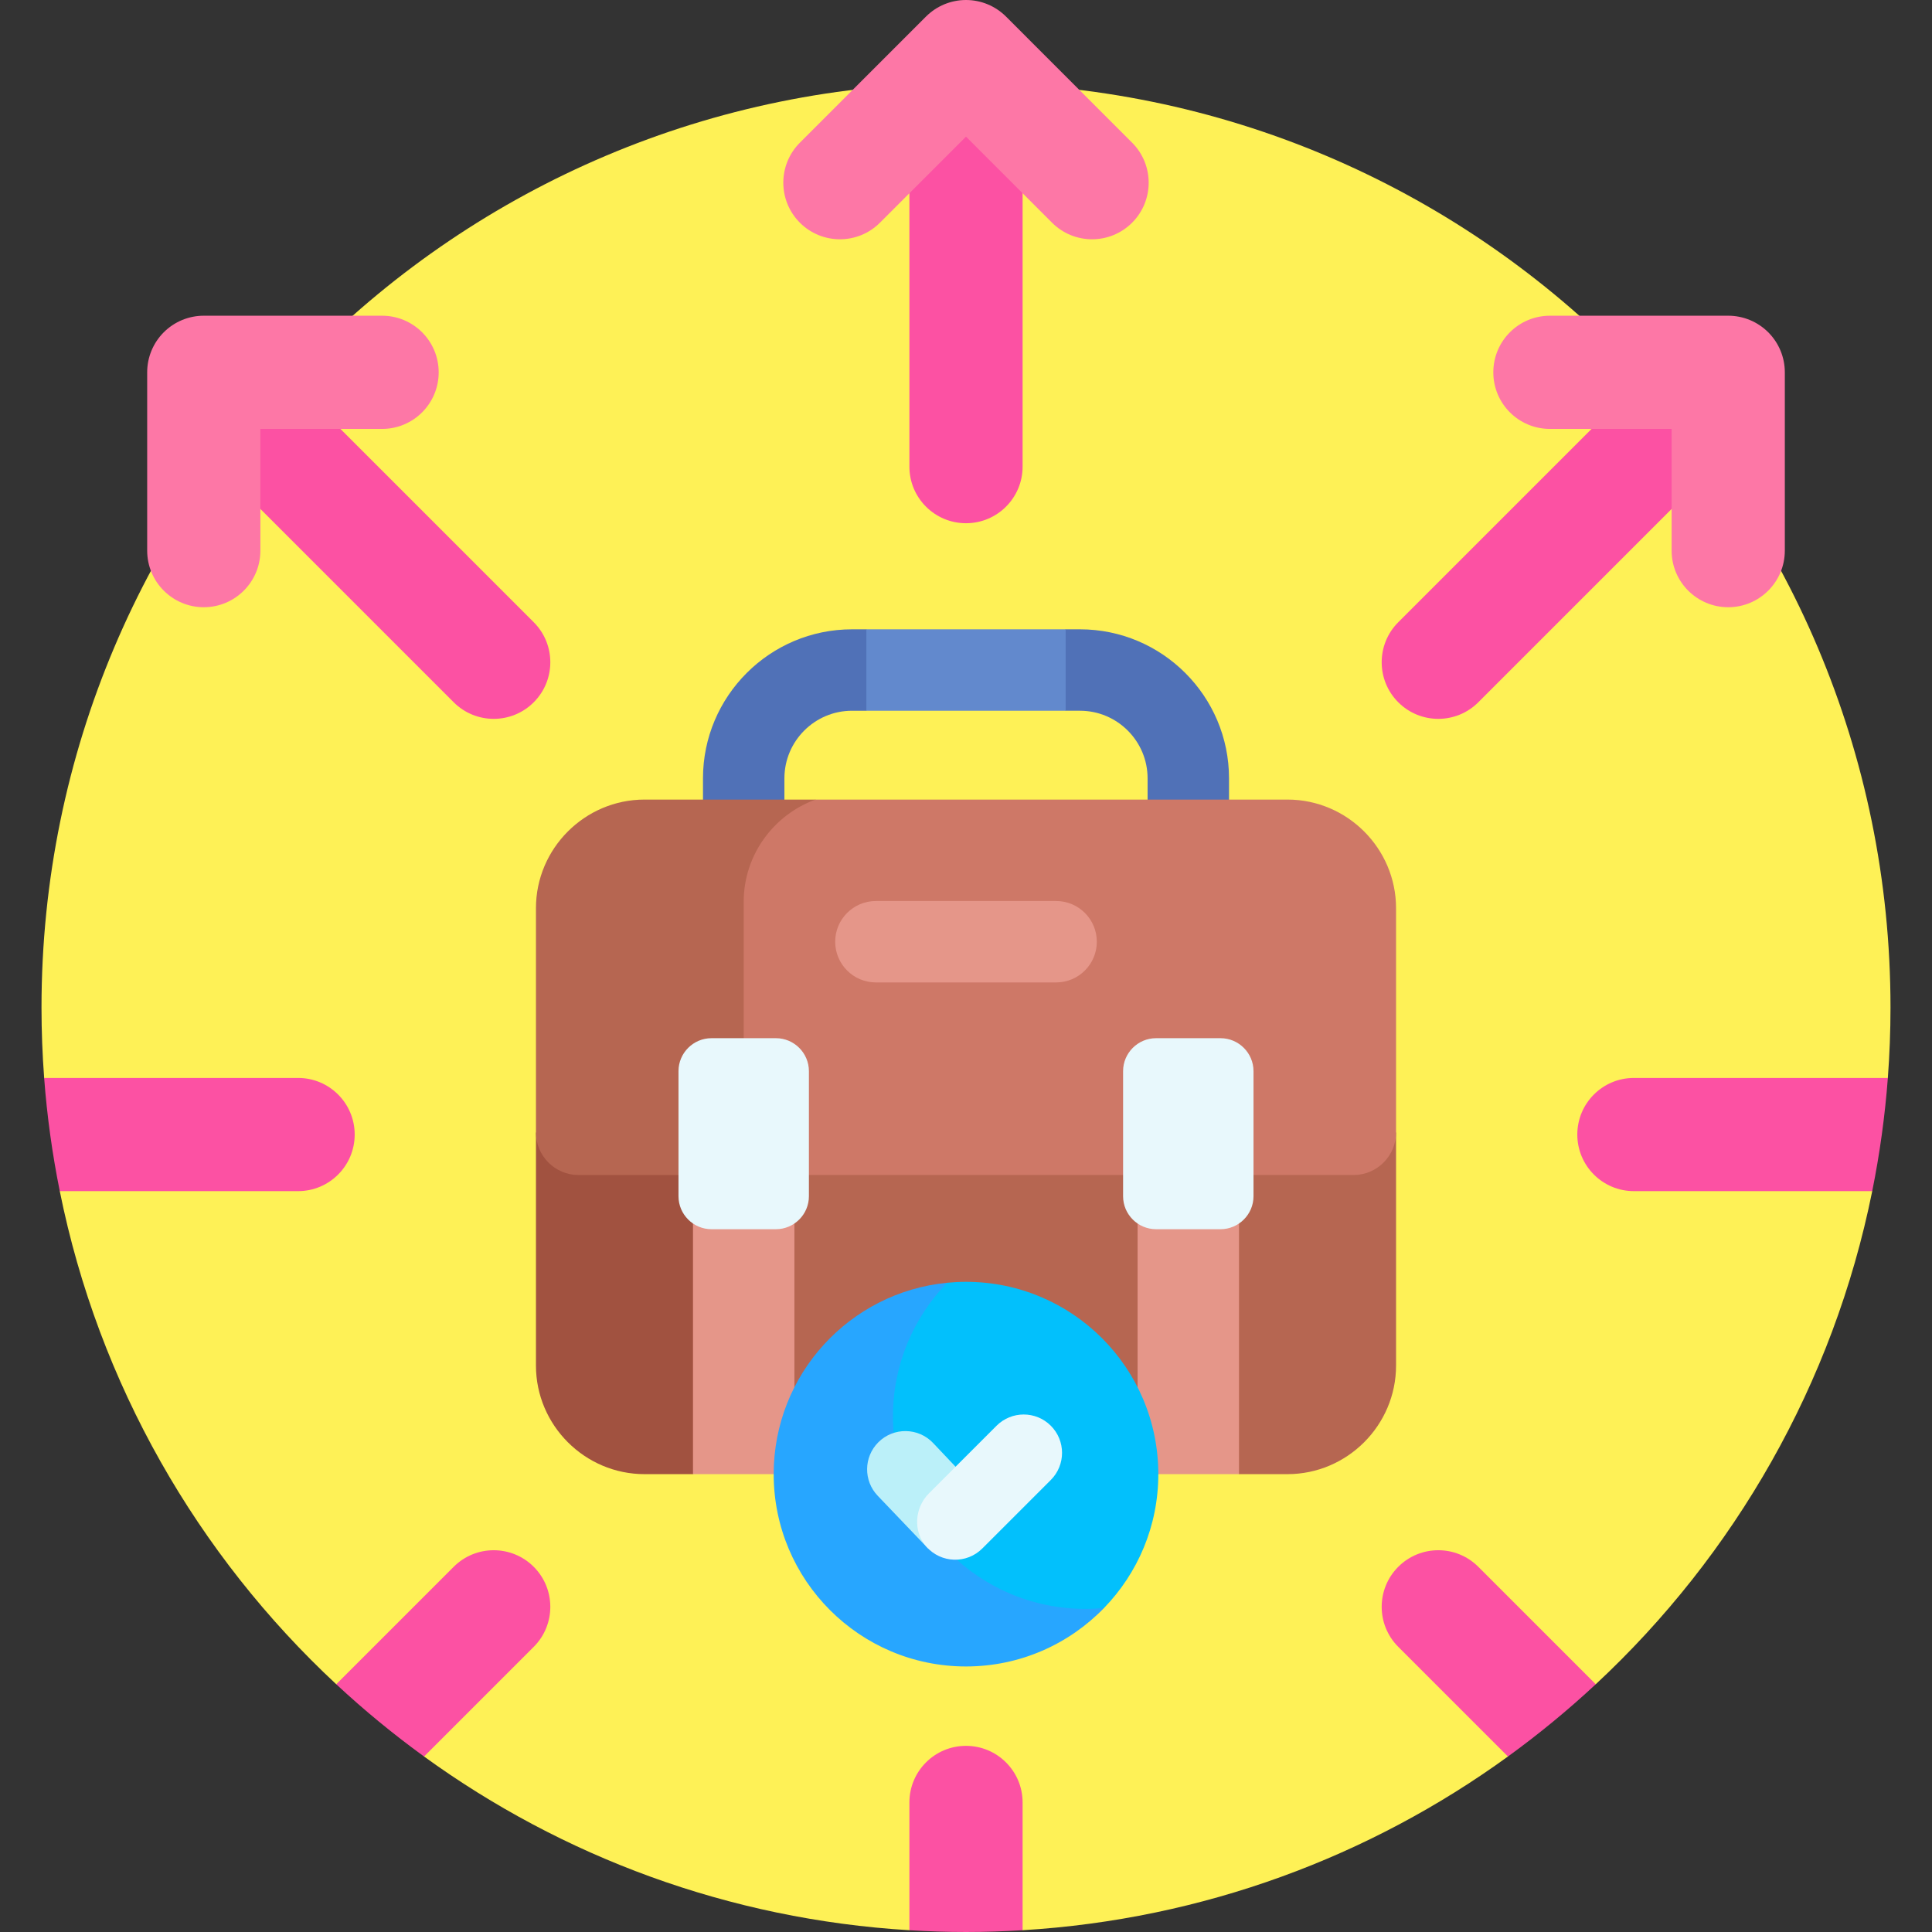 <svg id="Layer_1" enable-background="new 0 0 512 512" viewBox="0 0 512 512" xmlns="http://www.w3.org/2000/svg"><rect x="0" y="0" width="512" height="512" fill="#333333" stroke="none"/><g><path d="m11.701 285.665 14.516 13.204-10.377 16.796c10.304 51.123 36.527 96.473 73.268 130.679l20.643 2.107 2.632 17.044c36.564 26.501 80.733 43.142 128.617 46.035l15.834-13.591 14.166 13.591c47.884-2.893 92.052-19.534 128.616-46.035l1.855-18.905 21.421-.246c36.742-34.206 62.964-79.556 73.268-130.679l-12.085-15 16.223-15c.464-6.162.703-12.387.703-18.667 0-135.311-109.691-245.002-245.002-245.002s-245.001 109.691-245.001 245.002c0 6.28.238 12.505.703 18.667z" fill="#fef156"/><path d="m229.595 300.131-32.506 11.259v67.083l13.441 12.19h90.942l12.19-13.069 14.691 13.069h12.836c15.829 0 28.779-12.951 28.779-28.779v-61.753z" fill="#b66651"/><path d="m142.033 300.131v61.753c0 15.829 12.951 28.779 28.779 28.779h12.836l13.441-12.19v-67.083z" fill="#a15240"/><g fill="#5071b7"><path d="m286.206 166.776h-3.8l-11.87 9.87 11.87 11.709h3.8c9.88 0 17.917 8.037 17.917 17.916v19.287h21.579v-19.287c0-21.778-17.719-39.495-39.496-39.495z"/><path d="m225.794 166.776c-21.778 0-39.496 17.717-39.496 39.495v19.287h21.579v-19.287c0-9.879 8.037-17.916 17.917-17.916h3.8l9.658-11.589-9.658-9.99z"/></g><path d="m216.123 211.895h-45.311c-15.829 0-28.779 12.951-28.779 28.779v59.457c0 6.192 5.066 11.259 11.259 11.259h43.797l40.373-41.73z" fill="#b66651"/><path d="m183.648 289.793h26.881v100.87h-26.881z" fill="#e59689"/><path d="m301.471 289.793h26.881v100.87h-26.881z" fill="#e59689"/><path d="m229.595 166.776h52.811v21.579h-52.811z" fill="#6289cd"/><path d="m358.709 311.39c6.192 0 11.259-5.066 11.259-11.259v-59.457c0-15.829-12.951-28.779-28.779-28.779h-125.066c-11.07 4.016-19.035 14.656-19.035 27.068v72.427z" fill="#ce7867"/><path d="m205.638 275.131h-17.099c-4.802 0-8.731 3.929-8.731 8.731v33.158c0 4.802 3.929 8.731 8.731 8.731h17.099c4.802 0 8.731-3.929 8.731-8.731v-33.158c0-4.802-3.929-8.731-8.731-8.731z" fill="#e8f8fc"/><path d="m323.461 275.131h-17.099c-4.802 0-8.732 3.929-8.732 8.731v33.158c0 4.802 3.929 8.731 8.732 8.731h17.099c4.802 0 8.731-3.929 8.731-8.731v-33.158c0-4.802-3.929-8.731-8.731-8.731z" fill="#e8f8fc"/><path d="m279.878 238.776h-47.755c-5.959 0-10.79 4.831-10.79 10.79 0 5.959 4.831 10.79 10.79 10.79h47.755c5.959 0 10.79-4.831 10.79-10.79-.001-5.959-4.831-10.79-10.79-10.79z" fill="#e59689"/><g><path d="m256 138.661c-8.284 0-15-6.716-15-15v-87.349c0-8.284 6.716-15 15-15s15 6.716 15 15v87.349c0 8.284-6.716 15-15 15z" fill="#fc51a3"/></g><g><path d="m289.412 63.413c-3.839 0-7.678-1.464-10.606-4.394l-22.806-22.806-22.806 22.807c-5.857 5.857-15.355 5.857-21.213 0s-5.858-15.355 0-21.213l33.413-33.413c2.813-2.814 6.628-4.394 10.606-4.394s7.794 1.58 10.607 4.394l33.412 33.413c5.858 5.858 5.858 15.356 0 21.213-2.929 2.928-6.769 4.393-10.607 4.393z" fill="#fd77a6"/></g><path d="m256 462.669c-8.284 0-15 6.716-15 15v33.86c4.963.3 9.961.47 15 .47s10.037-.17 15-.47v-33.86c0-8.284-6.716-15-15-15z" fill="#fc51a3"/><g><path d="m141.446 186.111c-5.858 5.858-15.355 5.858-21.213 0l-61.765-61.765c-5.858-5.858-5.858-15.355 0-21.213s15.355-5.858 21.213 0l61.765 61.765c5.858 5.857 5.858 15.355 0 21.213z" fill="#fc51a3"/></g><g><path d="m111.864 109.276c-2.715 2.715-6.464 4.394-10.607 4.393l-32.253-.001v32.253c0 8.284-6.716 15-15 15s-15-6.716-15-15v-47.252c0-3.979 1.58-7.794 4.393-10.607s6.628-4.394 10.607-4.393l47.252.001c8.285 0 15.001 6.715 15 15 .001 4.142-1.679 7.893-4.392 10.606z" fill="#fd77a6"/></g><g fill="#fc51a3"><path d="m391.768 415.219c-5.858-5.858-15.355-5.858-21.213 0s-5.858 15.355 0 21.213l29.062 29.062c8.152-5.909 15.923-12.306 23.276-19.151z"/><path d="m78.996 285.665h-67.295c.767 10.187 2.163 20.198 4.139 30h63.156c8.284 0 15-6.716 15-15s-6.716-15-15-15z"/><path d="m433.004 285.665c-8.284 0-15 6.716-15 15s6.716 15 15 15h63.156c1.975-9.802 3.371-19.813 4.139-30z"/><path d="m120.232 415.219-31.125 31.124c7.352 6.845 15.124 13.242 23.276 19.151l29.062-29.062c5.858-5.858 5.858-15.355 0-21.213-5.857-5.857-15.355-5.857-21.213 0z"/></g><g><path d="m370.554 186.111c5.858 5.858 15.355 5.858 21.213 0l61.765-61.765c5.858-5.858 5.858-15.355 0-21.213s-15.355-5.858-21.213 0l-61.765 61.765c-5.858 5.857-5.858 15.355 0 21.213z" fill="#fc51a3"/></g><g><path d="m400.137 109.276c2.715 2.715 6.464 4.394 10.607 4.393l32.253-.001v32.253c0 8.284 6.716 15 15 15s15-6.716 15-15v-47.252c0-3.979-1.58-7.794-4.393-10.607s-6.628-4.394-10.607-4.393l-47.253.001c-8.285 0-15 6.715-15 15-.001 4.142 1.679 7.893 4.393 10.606z" fill="#fd77a6"/></g><path d="m284.295 371.387-33.285-31.443c-25.805 2.508-45.976 24.256-45.976 50.719 0 28.148 22.818 50.966 50.966 50.966 14.362 0 27.327-5.949 36.591-15.507z" fill="#27a6ff"/><path d="m256 339.697c-1.684 0-3.347.087-4.99.246-8.893 9.175-14.375 21.673-14.375 35.459 0 28.147 22.818 50.966 50.966 50.966 1.684 0 3.347-.087 4.99-.246 8.892-9.174 14.375-21.673 14.375-35.459 0-28.147-22.818-50.966-50.966-50.966z" fill="#02c0fc"/><g><path d="m247.294 382.421c-3.924-4.145-10.495-4.235-14.531-.199-3.896 3.896-3.967 10.189-.161 14.172l13.345 13.967 10.887-17.862z" fill="#bbf0f9"/><path d="m278.476 377.832c-3.97-3.969-10.405-3.969-14.375 0l-17.908 17.908c-3.828 3.828-4.282 10.06-.709 14.127 3.915 4.457 10.71 4.622 14.837.494l18.155-18.155c3.969-3.969 3.969-10.405 0-14.374z" fill="#e8f8fc"/></g></g><g/><g/><g/><g/><g/><g/><g/><g/><g/><g/><g/><g/><g/><g/><g/></svg>